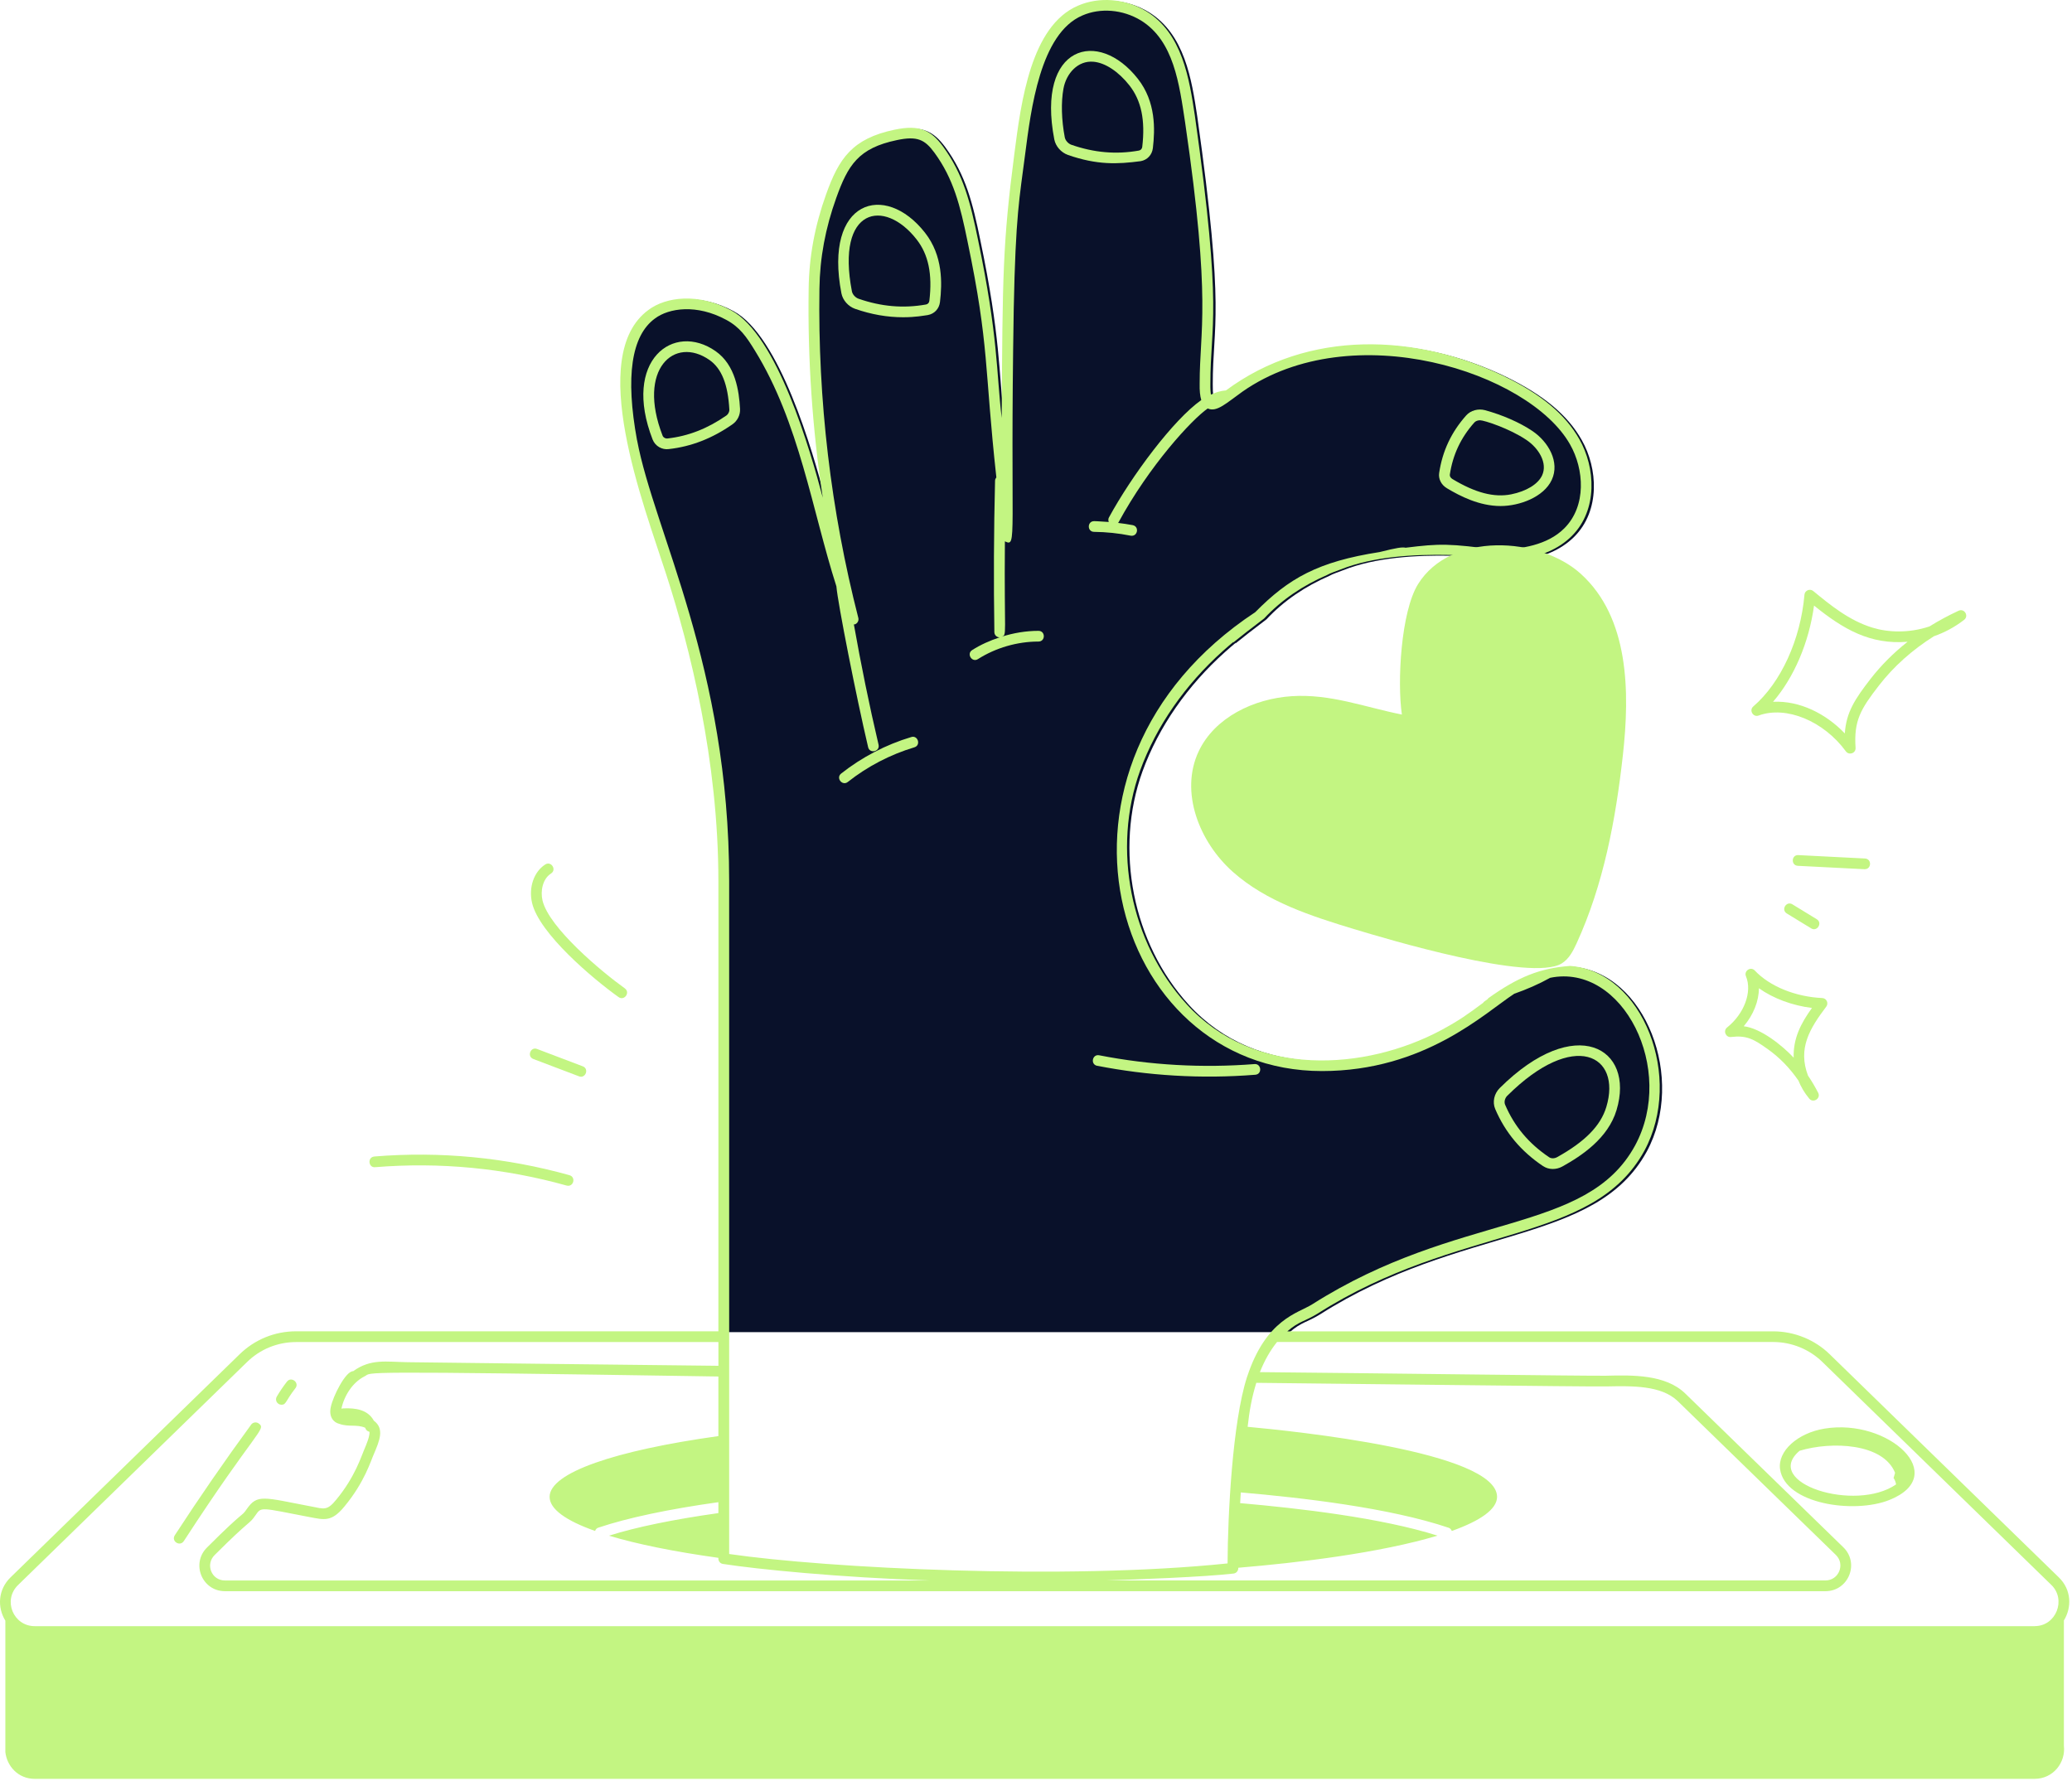 <?xml version="1.0" encoding="UTF-8"?>
<svg width="413px" height="355px" viewBox="0 0 413 355" version="1.1" xmlns="http://www.w3.org/2000/svg" xmlns:xlink="http://www.w3.org/1999/xlink">
    <title>loveIt</title>
    <g id="Desktop" stroke="none" stroke-width="1" fill="none" fill-rule="evenodd">
        <g id="Solution---Boostez-vos-réservations" transform="translate(-1325, -4892)" fill-rule="nonzero">
            <g id="loveIt" transform="translate(1325, 4892)">
                <g id="_x36_8" transform="translate(124.111, 0.164)" fill="#09112A">
                    <path d="M132.962,265.383 C135.278,263.353 136.452,263.422 139.001,261.841 C167.275,243.847 193.847,248.183 204.127,229.386 C211.98,214.899 203.911,193.639 189.321,192.542 C183.3,192.991 178.98,194.719 172.933,199.038 C173.305,198.969 171.707,199.902 172.087,199.824 C168.882,202.2 167.327,203.349 163.578,205.37 C148.659,213.335 126.406,215.071 112.809,200.083 C101.673,187.86 97.985,169.175 103.617,153.59 C106.865,144.675 112.61,136.477 120.091,129.782 L120.091,129.782 C120.091,129.782 120.125,129.748 120.169,129.713 C120.842,129.109 121.525,128.521 122.225,127.942 C122.19,128.003 122.164,128.055 122.13,128.115 C123.598,126.932 125.766,125.221 128.323,123.295 C131.839,119.52 136.133,116.678 140.849,114.63 C141.471,114.25 142.905,113.784 143.571,113.516 C156.529,108.333 176.397,111.702 179.853,111.313 C183.308,110.924 186.971,109.534 189.675,106.83 C194.893,101.612 194.374,93.181 191.169,87.548 C188.371,82.59 183.567,78.581 176.043,74.927 C158.723,66.582 137.256,65.563 120.73,77.821 C119.659,77.899 118.674,78.219 117.733,78.659 C117.655,78.184 117.603,77.484 117.62,76.448 C117.62,64.371 120.151,62.79 114.528,23.026 C113.422,15.718 112.048,6.63 104.826,2.225 C100.663,-0.281 95.454,-0.704 91.247,1.128 C81.83,5.144 79.878,20.366 78.556,30.611 C76.224,48.562 76.198,54.696 76.025,83.315 C74.937,74.072 75.36,67.17 71.291,47.716 C69.788,40.381 68.406,34.766 64.311,29.177 C61.953,25.989 59.698,24.797 54.688,25.851 C46.196,27.622 43.579,31.613 41.03,38.723 C38.776,45.012 37.635,51.162 37.549,57.529 C37.333,71.515 38.283,85.458 40.365,99.21 C37.843,89.691 31.295,66.798 22.112,61.866 C15.564,58.324 9.093,59.17 5.629,61.771 C-6.871,70.893 4.722,100.713 9.093,114.302 C13.87,128.979 19.555,151.526 19.555,175.61 L19.555,265.374 L132.962,265.374 L132.962,265.383 Z" id="Path"></path>
                </g>
                <g id="_x36_8-2" fill="#C3F582">
                    <path d="M411.376,323.028 C412.983,320.419 412.914,316.878 410.365,314.416 L364.762,270.004 C361.782,267.067 357.661,265.383 353.454,265.383 L256.598,265.383 C258.913,263.353 260.088,263.422 262.636,261.841 C290.91,243.847 317.483,248.183 327.763,229.386 C335.615,214.899 327.547,193.639 312.956,192.542 C306.935,192.991 302.616,194.719 296.569,199.038 C296.94,198.969 295.342,199.902 295.722,199.824 C292.517,202.2 290.962,203.349 287.213,205.37 C272.294,213.335 250.041,215.071 236.444,200.083 C225.309,187.86 221.62,169.175 227.253,153.59 C230.501,144.675 236.245,136.477 243.726,129.782 L243.726,129.782 C243.726,129.782 243.761,129.748 243.804,129.713 C244.478,129.109 245.16,128.521 245.86,127.942 C245.826,128.003 245.8,128.055 245.765,128.115 C247.234,126.932 249.402,125.221 251.959,123.295 C255.475,119.52 259.768,116.678 264.485,114.63 C265.107,114.25 266.541,113.784 267.206,113.516 C280.164,108.333 300.033,111.702 303.488,111.313 C306.944,110.924 310.607,109.534 313.31,106.83 C318.528,101.612 318.01,93.181 314.805,87.548 C312.006,82.59 307.203,78.581 299.679,74.927 C282.358,66.582 260.891,65.563 244.366,77.821 C243.294,77.899 242.31,78.219 241.368,78.659 C241.29,78.184 241.238,77.484 241.256,76.448 C241.256,64.371 243.787,62.79 238.163,23.026 C237.057,15.718 235.684,6.63 228.462,2.225 C224.298,-0.281 219.089,-0.704 214.882,1.128 C205.466,5.144 203.514,20.366 202.192,30.611 C199.859,48.562 199.834,54.696 199.661,83.315 C198.572,74.072 198.996,67.17 194.927,47.716 C193.424,40.381 192.042,34.766 187.947,29.177 C185.588,25.989 183.334,24.797 178.323,25.851 C169.832,27.622 167.214,31.613 164.666,38.723 C162.411,45.012 161.271,51.162 161.184,57.529 C160.968,71.515 161.919,85.458 164.001,99.21 C161.478,89.691 154.93,66.798 145.747,61.866 C139.199,58.324 132.729,59.17 129.265,61.771 C116.765,70.893 128.358,100.713 132.729,114.302 C137.506,128.979 143.19,151.526 143.19,175.61 L143.19,265.374 L59.024,265.374 C54.765,265.374 50.748,267.015 47.716,269.996 L2.122,314.407 C-0.41,316.852 -0.565,320.402 1.068,323.054 L1.068,349.238 C1.37,352.019 3.59,354.585 6.925,354.585 L405.528,354.585 C409.329,354.585 411.765,351.251 411.385,348.003 L411.385,323.02 L411.376,323.028 Z M126.975,87.747 C124.643,75.083 125.835,66.928 130.543,63.49 C133.342,61.391 138.879,60.57 144.745,63.749 C147.466,65.209 148.771,67.118 150.455,69.856 C159.353,84.266 161.858,101.698 166.713,116.876 C166.99,120.254 170.678,138.905 173.037,148.934 C173.356,150.308 175.438,149.824 175.118,148.442 C173.253,140.529 171.628,132.504 170.194,124.452 C170.255,124.452 170.315,124.487 170.376,124.461 C170.911,124.288 171.222,123.718 171.084,123.174 C165.607,101.802 162.998,79.722 163.335,57.538 C163.413,51.413 164.519,45.487 166.696,39.423 C169.037,32.9 171.102,29.523 178.781,27.925 C182.867,27.061 184.345,27.847 186.245,30.421 C190.089,35.665 191.411,41.064 192.854,48.13 C197.225,69.036 196.188,73.225 198.598,95.159 C198.46,95.34 198.348,95.556 198.339,95.798 C198.089,105.819 198.045,115.978 198.201,126.007 C198.201,126.586 198.676,127.035 199.246,127.053 C197.328,127.683 195.471,128.504 193.787,129.575 C192.586,130.335 193.752,132.132 194.927,131.381 C198.486,129.126 202.771,127.882 206.995,127.882 C208.412,127.882 208.412,125.748 206.995,125.748 C204.516,125.748 202.019,126.171 199.626,126.923 C200.784,126.465 200.136,127.286 200.3,107.909 C202.84,109.102 201.285,107.564 202.062,61.589 C202.434,42.817 203.229,39.345 204.317,30.888 C205.492,21.834 207.315,6.682 215.737,3.088 C219.322,1.516 223.78,1.888 227.365,4.047 C233.991,8.09 235.062,16.781 236.228,24.452 C241.506,60.578 239.122,65.502 239.122,76.422 C239.087,77.873 239.2,78.927 239.442,79.748 C233.887,83.652 225.568,94.822 221.033,103.158 C220.877,103.443 220.895,103.763 221.007,104.048 C219.504,103.927 217.655,103.858 218.087,103.884 C216.679,103.884 216.67,106.009 218.078,106.018 C220.497,106.044 222.942,106.294 225.361,106.778 C226.76,107.028 227.157,104.964 225.775,104.679 C224.808,104.489 223.832,104.359 222.855,104.238 C222.873,104.212 222.899,104.203 222.916,104.178 C229.136,92.74 237.55,83.635 240.729,81.423 C242.526,82.261 244.521,80.283 247.683,78.046 C269.547,62.807 304.819,74.176 312.956,88.602 C315.755,93.526 316.265,100.852 311.807,105.309 C308.412,108.704 303.246,109.413 298.677,109.646 C288.811,108.315 287.032,108.333 280.173,109.179 C279.499,109.024 278.445,109.179 274.99,110.043 C262.688,111.961 256.874,115.27 250.205,122.025 C203.79,152.649 221.188,213.499 263.492,213.499 C283.982,213.499 295.947,201.924 301.83,198.088 C304.292,197.224 306.693,196.187 308.991,194.909 C323.495,191.955 334.112,213.206 325.906,228.349 C316.144,246.231 290.807,241.393 261.522,260.018 C258.671,261.798 252.356,262.947 248.59,274.419 C248.59,274.471 248.538,274.497 248.538,274.548 C248.538,274.548 248.538,274.557 248.538,274.566 C245.67,283.455 244.72,301.95 244.685,311.643 C212.316,315.012 164.813,312.593 145.341,309.768 L145.341,175.61 C145.341,132.858 130.414,106.009 126.984,87.747 L126.975,87.747 Z M247.19,299.635 C247.208,299.289 247.303,297.804 247.32,297.493 L247.32,297.493 C247.32,297.493 247.32,297.493 247.32,297.475 C247.32,297.423 247.32,297.423 247.32,297.475 C247.32,297.475 247.32,297.475 247.32,297.493 C259.604,298.555 276.985,300.559 288.742,304.533 C289.045,304.619 289.252,304.879 289.381,305.172 C295.152,303.116 298.4,300.81 298.4,298.374 C298.4,289.355 257.738,285.26 248.685,284.414 C249.039,281.209 249.497,278.617 250.413,275.645 C265.167,275.784 317.016,276.44 320.144,276.362 C325.309,276.259 331.141,276.121 334.423,279.3 L365.928,309.949 C367.846,311.807 366.516,315.038 363.855,315.038 L220.445,315.038 C226.544,314.839 239.796,314.364 245.869,313.664 C246.413,313.604 246.819,313.146 246.819,312.601 C246.819,312.567 246.819,312.541 246.819,312.506 C258.775,311.513 275.041,309.561 286.531,306.105 C275.257,302.537 258.948,300.654 247.199,299.626 L247.19,299.635 Z M144.097,311.746 C150.999,312.817 167.257,314.433 185.373,315.046 L44.831,315.046 C42.17,315.046 40.866,311.824 42.809,309.949 C50.178,302.581 49.556,304.015 50.93,302.036 C52.13,300.309 51.802,300.507 61.719,302.408 C64.587,302.943 66.09,303.436 68.648,300.3 C72.69,295.437 73.934,291.117 74.513,289.865 C75.653,287.178 76.673,284.794 74.522,283.196 C73.33,281.019 70.937,280.63 68.475,280.742 C68.354,280.742 68.034,280.76 68.051,280.846 C68.051,280.846 68.051,280.82 68.051,280.811 C68.613,278.168 70.306,275.525 72.708,274.332 C74.332,273.529 68.803,273.227 143.19,274.384 L143.19,286.262 C122.656,289.13 109.551,293.545 109.551,298.374 C109.551,300.81 112.799,303.116 118.613,305.172 C118.743,304.827 118.959,304.576 119.339,304.49 C125.11,302.555 133.264,300.827 143.19,299.436 L143.19,301.613 C134.284,302.866 126.846,304.386 121.386,306.114 C126.967,307.798 134.431,309.31 143.19,310.528 L143.19,310.692 C143.19,311.219 143.57,311.668 144.097,311.746 L144.097,311.746 Z M405.562,324.151 L6.925,324.151 C2.64,324.151 0.506,318.951 3.607,315.945 L49.219,271.525 C51.845,268.942 55.327,267.517 59.033,267.517 L143.199,267.517 L143.199,272.25 C119.451,271.983 91.687,271.672 81.277,271.533 C76.949,271.473 73.917,270.791 70.401,273.322 C68.872,273.296 66.367,278.358 65.944,280.44 C65.494,282.392 66.462,283.55 67.645,283.826 C69.529,284.5 71.092,283.861 72.803,284.604 C72.803,284.604 72.811,284.621 72.82,284.63 C72.906,285.044 73.235,285.303 73.623,285.398 C73.623,285.424 73.658,285.442 73.658,285.468 C73.684,286.392 73.036,287.921 72.561,289.044 C72.06,290.132 70.816,294.365 67.015,298.944 C65.209,301.164 64.613,300.792 62.134,300.309 C52.467,298.46 51.293,297.786 49.185,300.81 C48.019,302.494 49.047,300.689 41.315,308.42 C38.006,311.625 40.252,317.18 44.84,317.18 C45.271,317.18 363.38,317.18 363.846,317.18 C368.451,317.18 370.705,311.608 367.414,308.42 L335.909,277.771 C331.987,273.961 325.387,274.091 320.1,274.229 C316.8,274.289 273.253,273.719 251.13,273.512 C252.037,271.214 253.177,269.201 254.542,267.508 L353.463,267.508 C357.108,267.508 360.685,268.968 363.276,271.516 L408.888,315.936 C411.894,318.847 409.838,324.143 405.571,324.143 L405.562,324.151 Z" id="Shape"></path>
                    <path d="M376.606,298.996 C388.821,294.106 376.467,282.686 363.691,284.768 C358.283,285.649 354.301,289.277 354.81,292.854 C355.804,299.79 369.522,301.829 376.606,298.996 L376.606,298.996 Z M358.689,289.191 C365.099,287.256 375.37,287.679 377.737,293.588 L377.435,294.616 C377.711,295.022 377.858,295.454 377.936,295.894 C369.798,301.535 351.139,295.601 358.698,289.191 L358.689,289.191 Z" id="Shape"></path>
                    <path d="M36.633,307.202 C51.154,284.863 53.184,284.941 51.56,283.74 C51.094,283.403 50.42,283.489 50.066,283.973 C44.796,291.178 39.674,298.598 34.845,306.027 C34.067,307.237 35.873,308.36 36.633,307.194 L36.633,307.202 Z" id="Path"></path>
                    <path d="M56.087,280.017 C57.072,280.017 56.847,279.334 58.877,276.725 C59.758,275.602 58.039,274.298 57.193,275.412 C56.45,276.362 55.767,277.373 55.163,278.401 C54.748,279.11 55.266,280.008 56.087,280.008 L56.087,280.017 Z" id="Path"></path>
                    <path d="M168.994,155.871 C172.898,152.778 177.485,150.394 182.245,148.969 C183.628,148.563 182.954,146.49 181.632,146.921 C176.613,148.416 171.784,150.938 167.663,154.195 C166.558,155.076 167.888,156.735 168.994,155.871 L168.994,155.871 Z" id="Path"></path>
                    <path d="M218.692,212.445 C228.721,214.406 239.364,215.106 250.214,214.234 C251.639,214.121 251.432,211.979 250.041,212.108 C239.683,212.92 229.274,212.342 219.098,210.355 C217.707,210.087 217.301,212.178 218.692,212.454 L218.692,212.445 Z" id="Path"></path>
                    <path d="M288.397,97.319 C291.066,98.917 294.893,100.869 299.1,100.869 C302.866,100.869 307.704,99.098 309.302,95.66 C310.961,92.101 308.628,88.067 305.458,85.924 C302.961,84.24 299.506,82.719 295.981,81.76 C294.642,81.406 293.139,81.812 292.267,82.788 C289.286,86.132 287.516,89.889 286.859,94.286 C286.678,95.461 287.282,96.653 288.388,97.31 L288.397,97.319 Z M293.874,84.214 C294.124,83.937 294.565,83.773 295.005,83.773 C295.843,83.773 300.897,85.423 304.266,87.704 C306.685,89.336 308.525,92.291 307.376,94.77 C306.555,96.515 304.257,97.923 301.216,98.537 C297.821,99.21 294.098,98.251 289.502,95.487 C289.148,95.271 288.941,94.926 288.984,94.615 C289.58,90.641 291.178,87.246 293.874,84.214 L293.874,84.214 Z" id="Shape"></path>
                    <path d="M212.869,30.888 C218.674,32.9 222.683,32.745 227.373,32.123 C228.678,31.89 229.628,30.879 229.792,29.54 C230.233,25.808 230.414,20.314 226.812,15.718 C218.899,5.602 206.528,9.058 210.148,27.795 C210.416,29.168 211.513,30.412 212.878,30.888 L212.869,30.888 Z M211.979,17.645 C212.532,14.647 214.847,12.038 217.94,12.306 C220.273,12.496 222.959,14.267 225.127,17.031 C227.494,20.055 228.306,23.951 227.676,29.289 C227.624,29.678 227.373,29.946 227.002,30.015 C222.493,30.818 218.104,30.438 213.569,28.866 C212.93,28.642 212.36,28.011 212.239,27.389 C211.573,23.916 211.478,20.366 211.979,17.636 L211.979,17.645 Z" id="Shape"></path>
                    <path d="M184.941,62.799 C186.245,62.565 187.195,61.555 187.359,60.216 C187.8,56.484 187.981,50.99 184.379,46.394 C176.371,36.166 164.139,39.915 167.715,58.471 C167.983,59.844 169.08,61.088 170.445,61.563 C173.676,62.686 176.846,63.239 180.025,63.239 C182.504,63.239 184.129,62.911 184.958,62.799 L184.941,62.799 Z M169.806,58.073 C166.592,41.427 176.233,39.448 182.695,47.716 C185.062,50.739 185.874,54.635 185.243,59.974 C185.191,60.363 184.941,60.63 184.569,60.699 C180.068,61.503 175.671,61.123 171.136,59.55 C170.497,59.326 169.927,58.695 169.806,58.073 L169.806,58.073 Z" id="Shape"></path>
                    <path d="M147.509,81.518 C147.311,77.899 146.585,72.776 142.655,70.012 C134.223,64.094 123.969,71.878 130.085,87.617 C130.604,88.956 132.003,89.699 133.299,89.518 C137.791,89.017 141.946,87.401 145.98,84.594 C146.991,83.894 147.57,82.719 147.509,81.518 Z M144.762,82.84 C141.022,85.44 137.195,86.935 133.057,87.401 C132.625,87.453 132.219,87.22 132.072,86.849 C126.932,73.606 134.413,66.867 141.428,71.765 C143.838,73.467 145.099,76.603 145.376,81.639 C145.402,82.089 145.151,82.572 144.762,82.849 L144.762,82.84 Z" id="Shape"></path>
                    <path d="M307.592,232.452 C308.654,233.169 310.149,233.221 311.401,232.53 C315.228,230.405 320.524,226.924 322.217,221.274 C325.957,208.86 314.01,201.898 298.927,216.894 C297.804,218.017 297.45,219.685 298.029,221.058 C300.042,225.766 303.169,229.489 307.574,232.452 L307.592,232.452 Z M300.448,218.415 C313.742,205.18 323.297,210.303 320.178,220.661 C319.055,224.393 315.937,227.572 310.365,230.664 C309.829,230.958 309.198,230.958 308.784,230.681 C304.724,227.952 301.856,224.531 300.007,220.211 C299.765,219.659 299.955,218.898 300.448,218.406 L300.448,218.415 Z" id="Shape"></path>
                    <path d="M371.682,173.261 C373.055,173.261 373.124,171.205 371.733,171.127 L358.464,170.453 C357.056,170.358 356.935,172.509 358.352,172.587 L371.621,173.261 L371.673,173.261 L371.682,173.261 Z" id="Path"></path>
                    <path d="M362.119,183.23 L357.272,180.267 C356.08,179.524 354.94,181.346 356.158,182.089 L361.004,185.052 C362.196,185.795 363.337,183.964 362.119,183.23 Z" id="Path"></path>
                    <path d="M385.538,126.802 C387.559,126.094 389.581,125.04 391.499,123.554 C392.492,122.794 391.559,121.204 390.393,121.74 C388.354,122.69 386.419,123.727 384.596,124.867 C380.432,126.267 376.277,126.051 373.245,125.118 C368.563,123.692 364.771,120.565 361.419,117.809 C360.771,117.274 359.752,117.68 359.674,118.544 C358.888,127.536 354.983,136.071 349.48,140.814 C348.573,141.591 349.454,143.043 350.543,142.628 C356.002,140.633 363.475,143.691 367.932,149.772 C368.546,150.619 369.937,150.152 369.859,149.072 C369.496,143.665 370.852,141.367 374.541,136.616 C377.478,132.832 381.158,129.541 385.529,126.793 L385.538,126.802 Z M367.716,146.196 C363.993,142.308 358.793,139.63 353.411,139.89 C357.592,135.043 360.572,128.089 361.583,120.712 C367.397,125.411 372.753,128.547 380.234,127.925 C377.435,130.128 374.973,132.599 372.865,135.303 C369.686,139.389 368.001,142.023 367.716,146.187 L367.716,146.196 Z" id="Shape"></path>
                    <path d="M364.019,200.654 C364.529,199.988 364.088,198.986 363.216,198.943 C357.868,198.701 352.72,196.602 349.783,193.466 C348.971,192.594 347.563,193.518 348.012,194.607 C349.299,197.691 347.675,202.07 344.254,204.809 C343.399,205.491 344.012,206.839 345.031,206.709 C348.159,206.346 349.532,207.107 352.392,209.154 C354.698,210.795 356.737,212.886 358.473,215.4 C358.966,216.635 359.674,217.853 360.633,219.002 C361.436,219.952 362.991,218.95 362.404,217.827 C361.782,216.618 361.099,215.469 360.374,214.398 C358.326,208.973 360.702,205.051 364.019,200.654 L364.019,200.654 Z M357.523,210.83 C355.208,208.359 350.958,204.964 347.571,204.567 C349.498,202.295 350.586,199.557 350.595,196.991 C353.454,199.021 357.212,200.429 361.168,200.921 C358.931,204.023 357.411,207.003 357.523,210.83 Z" id="Shape"></path>
                    <path d="M74.625,230.535 C73.183,230.647 73.425,232.832 74.798,232.66 C87.67,231.614 100.507,232.841 112.938,236.322 C114.337,236.685 114.847,234.647 113.517,234.258 C100.844,230.716 87.765,229.463 74.625,230.526 L74.625,230.535 Z" id="Path"></path>
                    <path d="M116.151,212.549 L107.063,209.102 C105.776,208.575 104.964,210.588 106.312,211.098 L115.4,214.545 C116.696,215.063 117.49,213.059 116.16,212.549 L116.151,212.549 Z" id="Path"></path>
                    <path d="M124.539,197.008 C119.97,193.751 109.413,184.94 108.135,179.489 C107.703,177.64 108.135,175.204 109.828,174.124 C111.02,173.364 109.854,171.55 108.67,172.328 C106.407,173.779 105.336,176.932 106.053,179.981 C107.487,186.098 118.19,195.116 123.295,198.753 C124.418,199.574 125.697,197.846 124.539,197.017 L124.539,197.008 Z" id="Path"></path>
                </g>
                <path d="M269.962,185.216 C276.32,187.151 305.19,195.799 311.298,192.041 C312.74,191.151 313.552,189.57 314.252,188.05 C319.634,176.301 322.035,163.438 323.469,150.619 C324.903,137.825 324.713,123.113 315.107,114.397 C306.909,106.951 289.148,105.974 282.652,116.436 C279.24,121.93 278.471,135.95 279.43,142.438 C272.035,140.961 265.185,138.266 257.453,138.775 C249.903,139.276 242.111,143.008 238.923,149.772 C235.114,157.849 239.027,167.827 245.731,173.788 C252.434,179.748 261.332,182.599 269.962,185.225 L269.962,185.216 Z" id="Path" fill="#C3F582"></path>
            </g>
        </g>
    </g>
</svg>